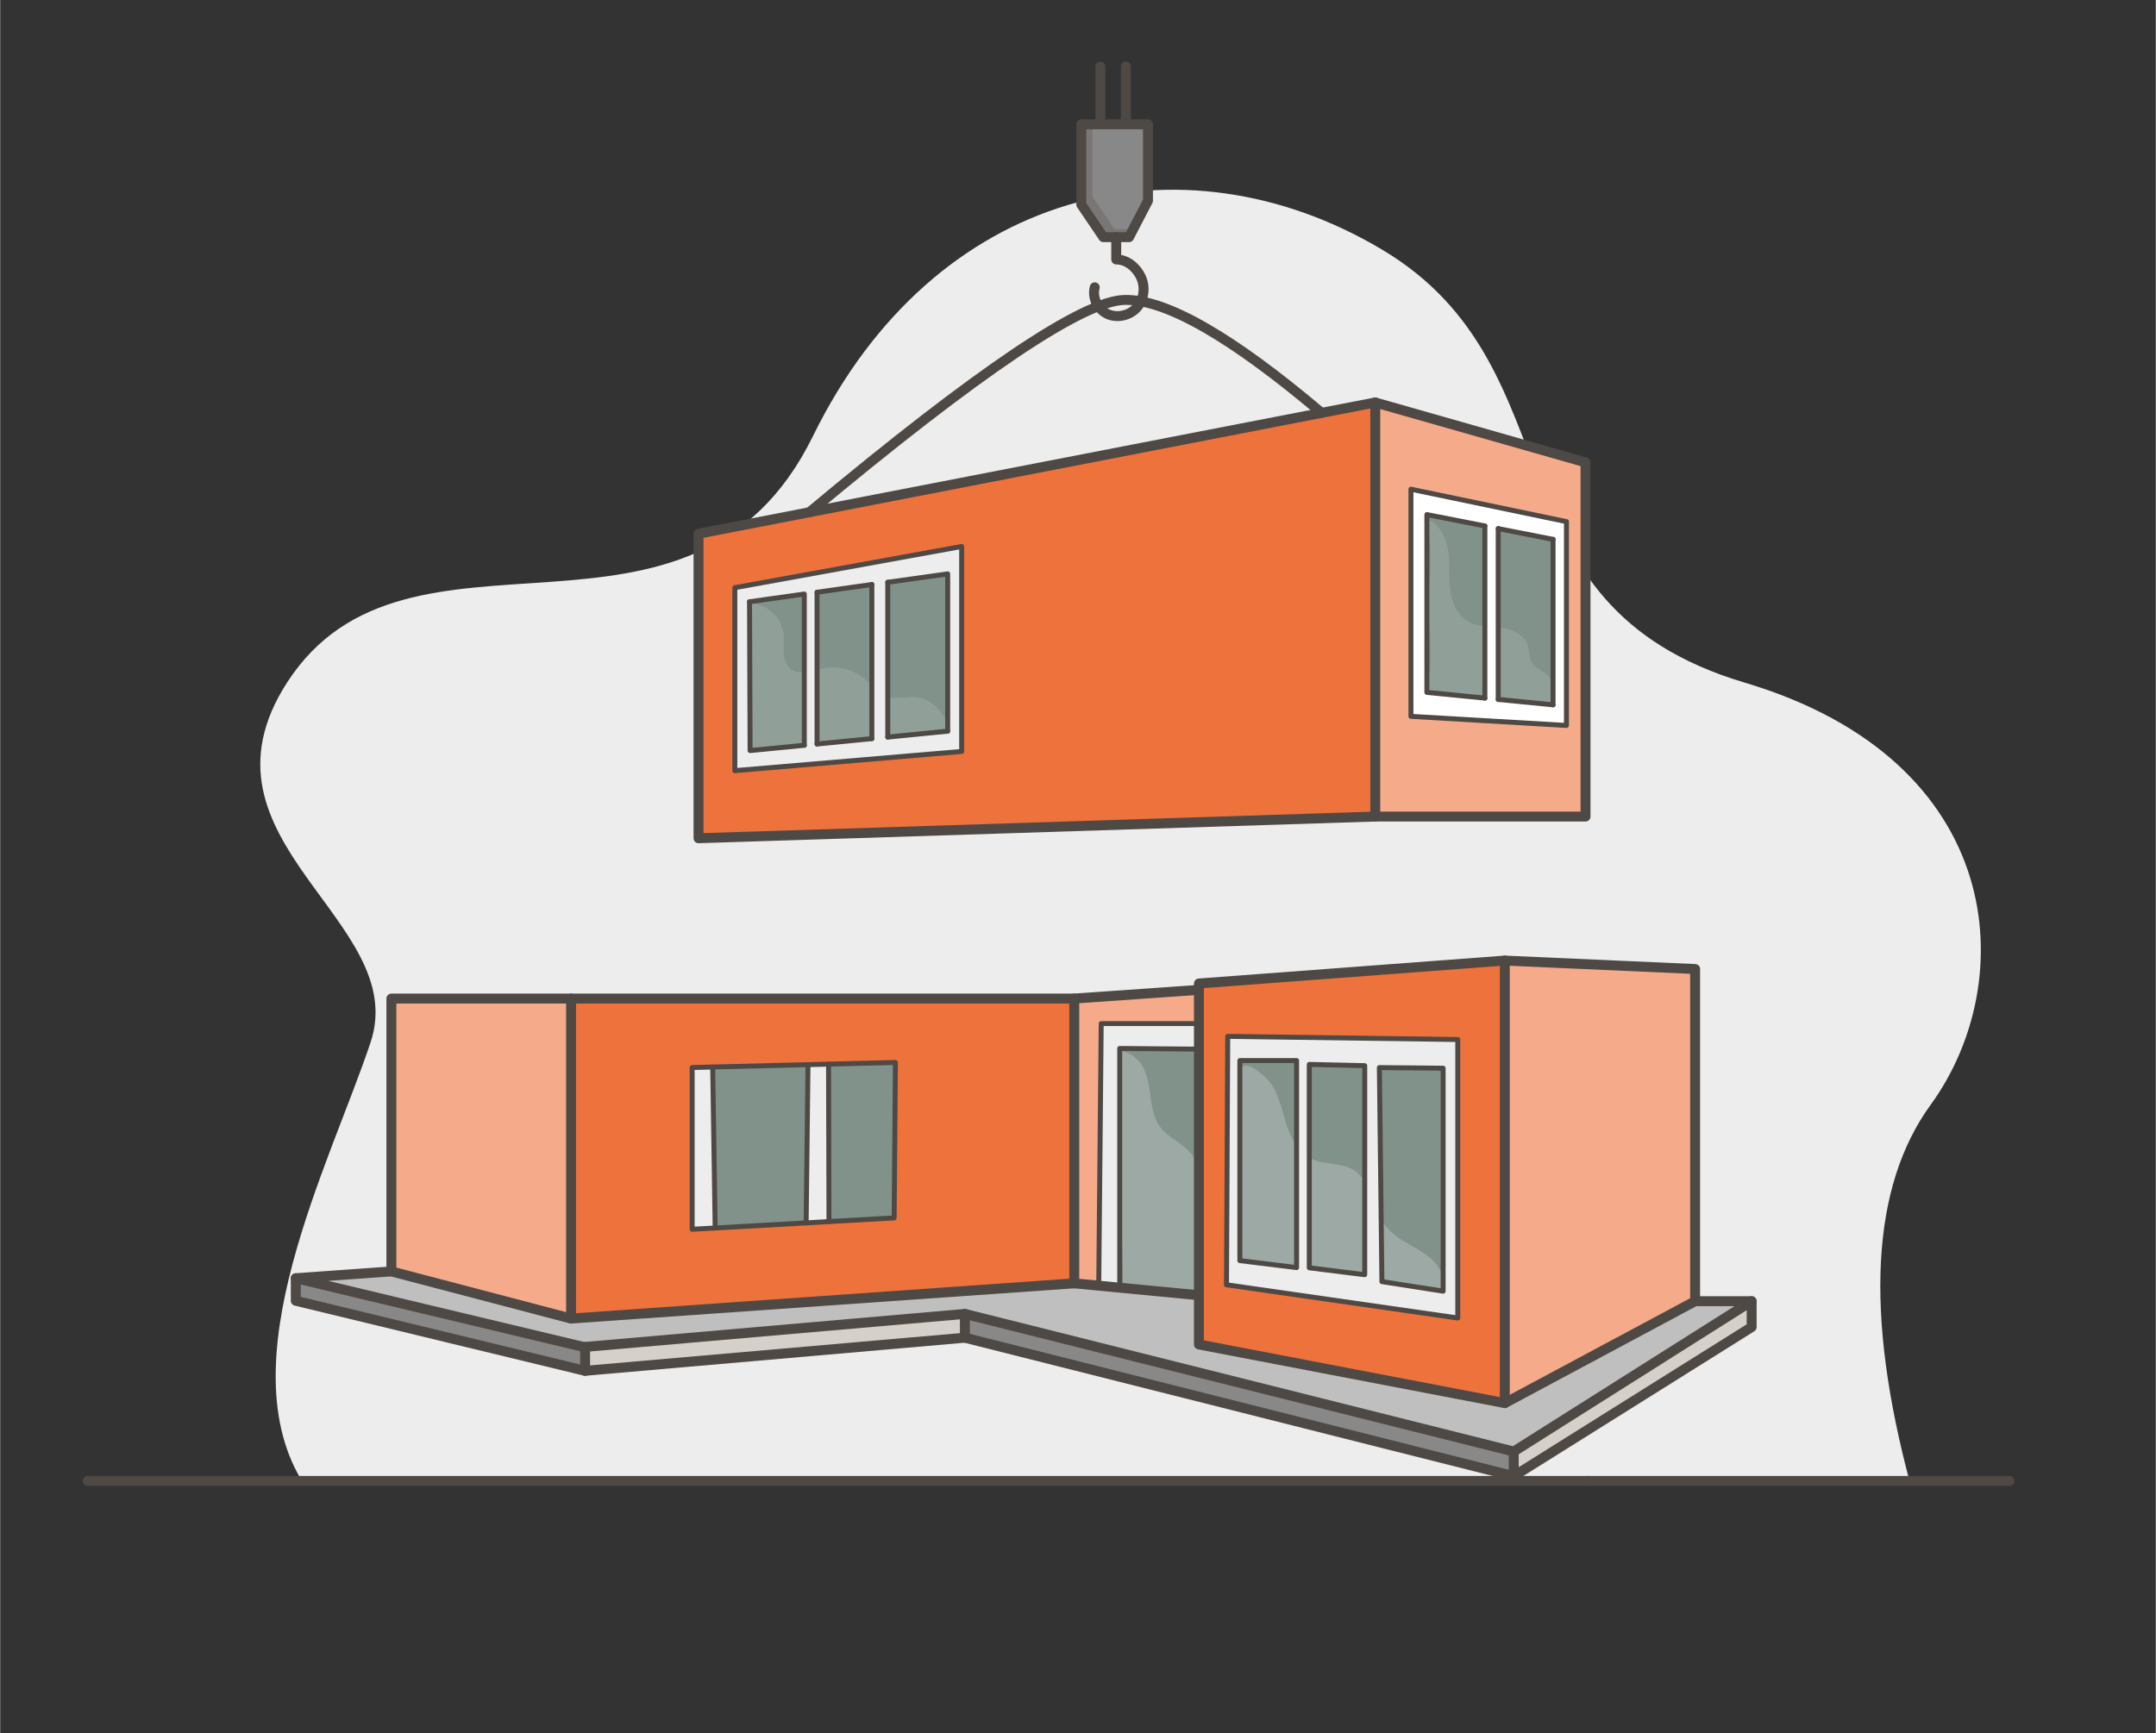 <svg version="1.2" baseProfile="tiny-ps" xmlns="http://www.w3.org/2000/svg" viewBox="0 0 1302 1047" width="500" height="402">
	<rect x="0" y="0" width="1302" height="1047" fill="#333333" stroke="none"/>
	<title>-_haustyp-fertighaus-ai</title>
	<style>
		tspan { white-space:pre }
		.shp0 { fill: #ededed } 
		.shp1 { fill: #81928b } 
		.shp2 { fill: #d5d0ca } 
		.shp3 { fill: #bfbfbf } 
		.shp4 { fill: #f5aa89 } 
		.shp5 { fill: #ffffff } 
		.shp6 { fill: #898888 } 
		.shp7 { fill: #ee723b } 
		.shp8 { opacity: 0.149;fill: #ededed } 
		.shp9 { opacity: 0.271;fill: #4e4944 } 
		.shp10 { fill: none;stroke: #4e4944;stroke-linecap:round;stroke-linejoin:round;stroke-width: 6 } 
		.shp11 { fill: none;stroke: #4e4944;stroke-linecap:round;stroke-linejoin:round;stroke-width: 3 } 
	</style>
	<g id="Layer 2">
		<g id="&lt;Group&gt;">
			<path id="&lt;Path&gt;" class="shp0" d="M1153.83 896.95C1125.97 793.44 1130.05 716.92 1166.06 667.38C1220.07 593.08 1212.61 459.77 1053.66 412.4C894.71 365.03 955.56 222.71 834.47 150.69C713.38 78.68 564.37 113.66 490.98 263.35C417.59 413.04 246.18 299.21 173.25 412.4C111.52 508.21 248.41 555.95 223.69 629.82C198.97 703.68 136.23 823.32 183.64 896.95L1153.83 896.95Z" />
		</g>
		<path id="&lt;Path&gt;" class="shp1" d="M485.68 358.89L485.68 450.24L453.58 453.42L452.95 453.48L452.59 363.54C459.46 362.58 471.46 360.87 485.68 358.89Z" />
		<path id="&lt;Path&gt;" class="shp1" d="M526.48 353.13L526.48 446.25L501.34 448.71L493.39 449.49L493.39 357.81C503.92 356.34 515.29 354.69 526.48 353.13Z" />
		<path id="&lt;Path&gt;" class="shp2" d="M1057.89 786.12L1057.89 801.76L914.19 891.82L914.19 876.95L1057.89 786.12Z" />
		<path id="&lt;Path&gt;" class="shp3" d="M1057.89 786.12L914.19 876.95L582.68 793.8L353.29 813.75L352.52 813.81L178.53 772.24L236.28 768.13L344.81 796.62L648.74 775.33L663.53 776.73L676.2 777.95L724.04 782.52L724.04 812.27L908.79 847.69L1023.75 786.12L1057.89 786.12Z" />
		<path id="&lt;Path&gt;" class="shp4" d="M1023.75 585.44L1023.75 786.12L908.79 847.69L908.79 580.33L1023.75 585.44Z" />
		<path id="&lt;Compound Path&gt;" fill-rule="evenodd" class="shp4" d="M957.55 279.34L957.55 493.32L830.55 493.32L830.55 243.15L957.55 279.34ZM946.02 438.29C946.02 402.66 946.02 337.43 946.02 315.14C916.01 308.89 868.49 298.95 852.1 295.56C852.1 296.81 852.1 298.21 852.1 299.75C852.1 325.87 852.1 389.19 852.1 432.78C867.49 433.69 917.64 436.63 946.02 438.29Z" />
		<path id="&lt;Compound Path&gt;" fill-rule="evenodd" class="shp5" d="M946.02 315.14C946.02 337.43 946.02 402.66 946.02 438.29C917.64 436.63 867.49 433.69 852.1 432.78C852.1 389.19 852.1 325.87 852.1 299.75C852.1 298.21 852.1 296.81 852.1 295.56C868.49 298.95 916.01 308.89 946.02 315.14ZM937.94 425.81L937.94 325.87L904.82 319.36L904.82 422.56L937.94 425.81ZM896.75 421.76L896.75 317.76L861.72 310.89L861.72 418.3L896.75 421.76Z" />
		<path id="&lt;Path&gt;" class="shp1" d="M937.93 325.86L937.93 425.82L917.11 423.78L904.81 422.55L904.81 319.35L937.93 325.86Z" />
		<path id="&lt;Path&gt;" class="shp6" d="M914.19 876.95L914.19 891.82L582.68 808.18L582.68 793.8L914.19 876.95Z" />
		<path id="&lt;Compound Path&gt;" fill-rule="evenodd" class="shp7" d="M908.79 580.33L908.79 847.69L724.04 812.27L724.04 594.18L908.79 580.33ZM880.39 796.28L880.39 628.03L741.43 626.12L740.69 776.21L880.39 796.28Z" />
		<path id="&lt;Path&gt;" class="shp1" d="M896.74 317.76L896.74 421.77L861.73 418.29L861.73 310.89L896.74 317.76Z" />
		<path id="&lt;Path&gt;" class="shp1" d="M871.54 645.36L871.54 780.06L866.14 779.22L834.58 774.3L834.13 736.38L833.02 645L871.54 645.36Z" />
		<path id="&lt;Compound Path&gt;" fill-rule="evenodd" class="shp7" d="M830.55 243.15L830.55 493.32L421.8 506.43L421.8 322.45L830.55 243.15ZM580.74 453.99C580.74 421.39 580.74 353.5 580.74 330.15C537.04 338.12 470.04 350.28 443.72 355.05C443.72 373.29 443.72 425.75 443.72 454.87C443.72 458.98 443.72 462.61 443.72 465.6C468.1 463.55 535.38 457.84 580.74 453.99Z" />
		<path id="&lt;Path&gt;" class="shp1" d="M824.17 643.83L824.17 770.1C824.03 770.08 823.91 770.07 823.81 770.07C817.41 769.27 811.21 768.5 805.21 767.76C805.09 767.7 804.97 767.67 804.82 767.7C798.61 766.92 792.76 766.17 790.69 765.93L790.69 643.08C794.67 643.18 805.83 643.43 824.17 643.83Z" />
		<path id="&lt;Path&gt;" class="shp1" d="M783.02 640.73L783.02 765.82L748.76 761.6L748.76 640.73L783.02 640.73Z" />
		<path id="&lt;Path&gt;" class="shp1" d="M724.04 633.83L724.04 782.52L676.2 777.95C676.2 695.72 676.2 647.55 676.2 633.43L722.79 633.83L724.04 633.83Z" />
		<path id="&lt;Path&gt;" class="shp4" d="M724.04 598.03L724.04 618.41L723.19 618.41C694.62 618.41 675.23 618.41 665.01 618.41C664.9 631.52 664.4 684.29 663.53 776.73L648.74 775.33L648.74 603.28L724.04 598.03Z" />
		<path id="&lt;Compound Path&gt;" fill-rule="evenodd" class="shp7" d="M648.74 603.28L648.74 775.33L344.81 796.62L344.81 603.28L648.74 603.28ZM539.95 735.82L540.72 641.9C528.66 642.21 515.19 642.54 500.33 642.9C496.3 643.02 492.14 643.1 487.91 643.22C466.7 643.76 444.06 644.3 430.36 644.64C423.77 644.82 419.23 644.93 417.94 644.96C417.94 665.83 417.94 714.41 417.94 742.67C420.09 742.56 425.05 742.27 431.85 741.9C445.61 741.13 466.79 739.93 486.8 738.82C491.48 738.53 496.13 738.28 500.59 738.02C514.43 737.25 526.53 736.56 533.56 736.16C536.26 736.01 538.39 735.9 539.95 735.82Z" />
		<path id="&lt;Path&gt;" class="shp2" d="M582.68 793.8L582.68 808.18L353.29 828.19L353.29 813.81L353.29 813.75L582.68 793.8Z" />
		<path id="&lt;Compound Path&gt;" fill-rule="evenodd" class="shp0" d="M580.74 330.15C580.74 353.5 580.74 421.39 580.74 453.99C535.38 457.84 468.1 463.55 443.72 465.6C443.72 462.61 443.72 458.98 443.72 454.87C443.72 425.75 443.72 373.29 443.72 355.05C470.04 350.28 537.04 338.12 580.74 330.15ZM572.29 441.74C572.29 424.21 572.29 366.29 572.29 346.71C562.22 348.11 549.51 349.91 536.1 351.79L536.1 445.31L572.29 441.74ZM526.48 446.25L526.48 353.13C515.29 354.7 503.93 356.33 493.39 357.81L493.39 449.5L526.48 446.25ZM485.68 450.25L485.68 358.9C471.47 360.87 459.45 362.58 452.6 363.55L452.94 453.47L485.68 450.25Z" />
		<path id="&lt;Path&gt;" class="shp1" d="M572.29 346.71L572.29 441.75L572.14 441.75L572.14 441.78L570.82 441.9C570.79 441.9 570.79 441.9 570.76 441.9L536.08 445.32L536.08 351.78C549.52 349.92 562.21 348.12 572.29 346.71Z" />
		<path id="&lt;Path&gt;" class="shp1" d="M540.72 641.9L539.95 735.82C538.39 735.9 536.26 736.01 533.56 736.16C526.53 736.56 514.43 737.25 500.59 738.02L500.33 642.9C515.19 642.54 528.66 642.21 540.72 641.9Z" />
		<path id="&lt;Path&gt;" class="shp1" d="M487.91 643.22L486.8 738.82C466.79 739.93 445.61 741.13 431.85 741.9L430.36 644.67L430.36 644.64C444.06 644.3 466.7 643.76 487.91 643.22Z" />
		<path id="&lt;Path&gt;" class="shp6" d="M353.29 813.81L353.29 828.19L178.53 785.86L178.53 772.24L352.52 813.81L353.29 813.75L353.29 813.81Z" />
		<path id="&lt;Path&gt;" class="shp4" d="M344.81 603.28L344.81 796.62L236.28 768.13L236.28 603.28L344.81 603.28Z" />
		<g id="&lt;Group&gt;" style="opacity: 0.259">
			<path id="&lt;Path&gt;" class="shp0" d="M824.17 713.7L824.17 770.1C824.03 770.08 823.91 770.07 823.81 770.07C817.41 769.27 811.21 768.5 805.21 767.76C805.09 767.7 804.97 767.67 804.82 767.7C800.11 766.95 795.4 766.32 790.69 765.72C788.14 765.39 785.56 765.09 783.01 764.82C772.9 763.65 762.76 762.72 752.59 762.09C751.63 762 750.67 761.94 749.71 761.88C749.71 761.84 749.7 761.79 749.68 761.73C749.44 758.13 749.71 692.22 749.65 686.07C749.59 680.73 749.11 675.03 748.75 669.27C748.33 662.7 748.06 656.1 748.75 649.98C748.81 649.2 748.93 648.42 749.05 647.64C750.76 636.66 766.24 651.96 768.76 656.43C772.96 663.81 774.52 672.33 777.28 680.34C778.66 684.42 780.52 688.53 783.01 692.07C785.08 695.01 787.6 697.56 790.69 699.33C791.17 699.6 791.65 699.87 792.16 700.11C799.99 703.86 809.74 702.27 817.21 706.71C820.12 708.45 822.34 710.88 824.17 713.7Z" />
		</g>
		<g id="&lt;Group&gt;" style="opacity: 0.259">
			<path id="&lt;Path&gt;" class="shp0" d="M872.02 779.22L866.14 779.22L834.58 774.3L834.13 736.38C835 738.06 835.99 739.68 837.19 741.18C840.97 745.89 846.28 749.07 851.53 752.07C856.78 755.07 862.18 758.04 866.26 762.48C868.51 764.91 870.49 767.97 871.54 771.18C872.41 773.82 872.71 776.58 872.02 779.22Z" />
		</g>
		<g id="&lt;Group&gt;" style="opacity: 0.259">
			<path id="&lt;Path&gt;" class="shp0" d="M675.09 635.16C681.5 634.52 687.43 639.27 690.39 644.99C693.34 650.72 693.99 657.3 694.92 663.67C695.85 670.05 697.22 676.65 701.25 681.68C704.58 685.84 709.39 688.48 713.64 691.69C717.89 694.9 722.15 699.22 722.56 704.53L722.56 742.04C722.83 754.91 723.76 767.08 723.81 779.95C708.61 779.13 693.41 778.31 678.2 777.48" />
		</g>
		<path id="&lt;Path&gt;" class="shp8" d="M885.85 375C889.09 377.07 892.9 377.97 896.74 378.45L896.74 421.26L861.73 416.97L861.43 416.94C861.55 416.55 861.64 416.16 861.73 415.77C866.23 398.55 862.69 380.28 862.93 362.4C863.08 351.99 864.46 341.58 863.8 331.17C863.56 327.18 862.99 323.25 862.36 319.32C861.7 315.33 861.58 312.51 865.87 315.84C870.76 319.65 873.4 325.89 874.42 331.86C875.71 339.48 874.9 347.31 875.68 355.02C876.49 362.7 879.34 370.83 885.85 375Z" />
		<path id="&lt;Path&gt;" class="shp8" d="M938.56 423.93L938.56 425.55C938.47 425.82 938.38 426.09 938.29 426.36L917.11 423.78L904.81 422.25L904.81 379.23C907.51 379.53 910.18 379.95 912.73 380.82C917.11 382.29 921.25 385.35 922.66 389.73C923.74 393.06 923.2 396.84 924.85 399.9C927.07 403.95 932.29 405.3 935.32 408.78C936.61 410.28 937.42 412.05 937.93 413.97C938.77 417.12 938.74 420.66 938.56 423.93Z" />
		<path id="&lt;Path&gt;" class="shp8" d="M477.19 403.83C479.5 405.78 482.62 406.38 485.68 406.26L485.68 450.24L453.58 453.42L453.55 364.5C463.15 364.95 471.85 372.96 473.08 382.5C473.56 386.22 473.02 389.97 473.2 393.69C473.35 397.44 474.34 401.4 477.19 403.83Z" />
		<path id="&lt;Path&gt;" class="shp8" d="M526.48 414.48L526.48 445.89L501.34 448.71L493.39 449.49L493.39 404.79C495.07 404.34 496.72 403.89 498.4 403.59C506.59 402.21 515.35 404.58 521.71 409.89C523.39 411.3 524.92 412.89 526.48 414.48Z" />
		<path id="&lt;Path&gt;" class="shp8" d="M572.14 441.75L572.14 441.9L570.82 441.9C570.79 441.9 570.79 441.9 570.76 441.9C567.97 441.87 565.15 441.87 562.39 441.87L536.08 444.81L536.08 421.05C541.3 422.52 546.97 420.78 552.43 421.14C562.87 421.86 571.87 431.31 572.14 441.75Z" />
	</g>
	<g id="Layer 1">
		<path id="&lt;Path&gt;" class="shp6" d="M652.98 75.09L693.27 75.09L693.27 121.27L681.84 143.28L666.32 143.28L652.98 123.58L652.98 75.09Z" />
		<path id="&lt;Path&gt;" class="shp9" d="M684.34 138.42L681.82 143.28L666.31 143.28L652.99 123.57L652.99 75.09L659.77 75.09L659.77 118.74L673.12 138.42L684.34 138.42Z" />
		<path id="&lt;Path&gt;" class="shp10" d="M959.18 894.69L962 894.69L1002.26 894.69L1213.61 894.69" />
		<path id="&lt;Path&gt;" class="shp10" d="M52.85 894.69L144.95 894.69L358.4 894.69L935.45 894.69L959.18 894.69" />
		<path id="&lt;Path&gt;" class="shp10" d="M488.81 309.44C590.77 224.32 654.26 181.57 679.28 181.19C704.3 180.8 743.92 203.55 798.14 249.44" />
		<path id="&lt;Path&gt;" class="shp10" d="M652.98 75.09L693.27 75.09L693.27 121.27L681.84 143.28L666.32 143.28L652.98 123.58L652.98 75.09Z" />
		<path id="&lt;Path&gt;" class="shp10" d="M664.53 75.09L664.53 40.19" />
		<path id="&lt;Path&gt;" class="shp10" d="M679.92 75.09L679.92 40.19" />
		<path id="&lt;Path&gt;" class="shp10" d="M674.09 143.28L674.09 156.75C680.59 156.75 686.26 161.55 689.02 167.43C691.78 173.32 690.92 180.82 686.64 185.71C682.37 190.61 674.81 192.43 668.9 189.73C662.99 187.03 659.4 179.86 661.1 173.58" />
		<g id="&lt;Group&gt;">
			<path id="&lt;Path&gt;" class="shp11" d="M937.94 325.87L904.82 319.36" />
			<path id="&lt;Path&gt;" class="shp10" d="M908.79 580.33L1023.75 585.44L1023.75 786.12L908.79 847.69L724.04 812.27L724.04 782.52L724.04 633.83L724.04 618.41L724.04 598.03L724.04 594.18L908.79 580.33Z" />
			<path id="&lt;Path&gt;" class="shp10" d="M908.79 580.33L908.79 847.69" />
			<path id="&lt;Path&gt;" class="shp10" d="M724.04 598.03L648.74 603.28L648.74 775.33L663.53 776.73L676.2 777.95L724.04 782.52" />
			<path id="&lt;Path&gt;" class="shp10" d="M648.74 775.33L344.81 796.62L344.81 603.28L648.74 603.28" />
			<path id="&lt;Path&gt;" class="shp10" d="M344.81 796.62L236.28 768.13L236.28 603.28L344.81 603.28" />
			<path id="&lt;Path&gt;" class="shp10" d="M1023.75 786.12L1057.89 786.12L914.19 876.95L582.68 793.8L353.29 813.75L352.52 813.81L178.53 772.24L236.28 768.13" />
			<path id="&lt;Path&gt;" class="shp10" d="M178.53 772.24L178.53 785.86L353.29 828.19L353.29 813.81" />
			<path id="&lt;Path&gt;" class="shp10" d="M582.68 793.8L582.68 808.18L353.29 828.19" />
			<path id="&lt;Path&gt;" class="shp10" d="M914.19 876.95L914.19 891.82L582.68 808.18" />
			<path id="&lt;Path&gt;" class="shp10" d="M1057.89 786.12L1057.89 801.76L914.19 891.82" />
			<path id="&lt;Path&gt;" class="shp10" d="M830.55 493.32L830.55 243.15L957.55 279.34L957.55 493.32L830.55 493.32Z" />
			<path id="&lt;Path&gt;" class="shp10" d="M830.55 243.15L421.8 322.45L421.8 506.43L830.55 493.32" />
			<path id="&lt;Path&gt;" class="shp11" d="M740.69 776.21L741.43 626.12L880.39 628.03L880.39 796.28L740.69 776.21Z" />
			<path id="&lt;Path&gt;" class="shp11" d="M783.02 640.73L783.02 765.82L748.76 761.6L748.76 640.73L783.02 640.73Z" />
			<path id="&lt;Path&gt;" class="shp11" d="M871.54 645.36L871.54 780.07L834.57 774.3L833.03 644.99L871.54 645.36Z" />
			<path id="&lt;Path&gt;" class="shp11" d="M824.18 643.82C805.84 643.42 794.68 643.17 790.7 643.07C790.7 664.91 790.7 746.21 790.7 765.94C794.07 766.35 805.1 767.73 823.81 770.08C823.91 770.08 824.03 770.08 824.18 770.1C824.18 736.13 824.18 660.2 824.18 643.82Z" />
			<path id="&lt;Path&gt;" class="shp11" d="M722.79 633.83L676.2 633.43C676.2 647.55 676.2 695.72 676.2 777.95" />
			<path id="&lt;Path&gt;" class="shp11" d="M723.19 618.41C694.62 618.41 675.23 618.41 665.01 618.41C664.9 631.52 664.4 684.29 663.53 776.73" />
			<path id="&lt;Path&gt;" class="shp11" d="M500.33 642.9C515.19 642.54 528.66 642.21 540.72 641.9L539.95 735.82C538.39 735.9 536.26 736.01 533.56 736.16C526.53 736.56 514.43 737.25 500.59 738.02C496.13 738.28 491.48 738.53 486.8 738.82C466.79 739.93 445.61 741.13 431.85 741.9C425.05 742.27 420.09 742.56 417.94 742.67C417.94 714.41 417.94 665.83 417.94 644.96C419.23 644.93 423.77 644.82 430.36 644.64C444.06 644.3 466.7 643.76 487.91 643.22C492.14 643.1 496.3 643.02 500.33 642.9Z" />
			<path id="&lt;Path&gt;" class="shp11" d="M430.36 644.67L431.85 741.9" />
			<path id="&lt;Path&gt;" class="shp11" d="M487.91 643.22L486.8 738.82" />
			<path id="&lt;Path&gt;" class="shp11" d="M500.33 642.9L500.59 738.02" />
			<path id="&lt;Path&gt;" class="shp11" d="M443.72 454.87C443.72 458.98 443.72 462.61 443.72 465.6C468.1 463.55 535.38 457.84 580.74 453.99C580.74 421.39 580.74 353.5 580.74 330.15C537.04 338.12 470.04 350.28 443.72 355.05C443.72 373.29 443.72 425.75 443.72 454.87Z" />
			<path id="&lt;Path&gt;" class="shp11" d="M452.6 363.55L452.94 453.47L485.68 450.25" />
			<path id="&lt;Path&gt;" class="shp11" d="M485.68 450.25L485.68 358.9C471.47 360.87 459.45 362.58 452.6 363.55" />
			<path id="&lt;Path&gt;" class="shp11" d="M493.39 449.5L493.39 357.81" />
			<path id="&lt;Path&gt;" class="shp11" d="M526.48 446.25L526.48 353.13" />
			<path id="&lt;Path&gt;" class="shp11" d="M536.1 445.31L536.1 351.79" />
			<path id="&lt;Path&gt;" class="shp11" d="M536.1 351.79C549.51 349.91 562.22 348.11 572.29 346.71C572.29 366.29 572.29 424.21 572.29 441.74" />
			<path id="&lt;Path&gt;" class="shp11" d="M526.48 353.13C515.29 354.7 503.93 356.33 493.39 357.81" />
			<path id="&lt;Path&gt;" class="shp11" d="M526.48 446.25L493.39 449.5" />
			<path id="&lt;Path&gt;" class="shp11" d="M572.29 441.74L536.1 445.31" />
			<path id="&lt;Path&gt;" class="shp11" d="M852.1 299.75C852.1 325.87 852.1 389.19 852.1 432.78C867.49 433.69 917.64 436.63 946.02 438.29C946.02 402.66 946.02 337.43 946.02 315.14C916.01 308.89 868.49 298.95 852.1 295.56C852.1 296.81 852.1 298.21 852.1 299.75Z" />
			<path id="&lt;Path&gt;" class="shp11" d="M937.94 425.81L904.82 422.56" />
			<path id="&lt;Path&gt;" class="shp11" d="M896.75 421.76L861.72 418.3L861.72 310.89L896.75 317.76" />
			<path id="&lt;Path&gt;" class="shp11" d="M896.75 421.76L896.75 317.76" />
			<path id="&lt;Path&gt;" class="shp11" d="M904.82 422.56L904.82 319.36" />
			<path id="&lt;Path&gt;" class="shp11" d="M937.94 425.81L937.94 325.87" />
		</g>
	</g>
</svg>
